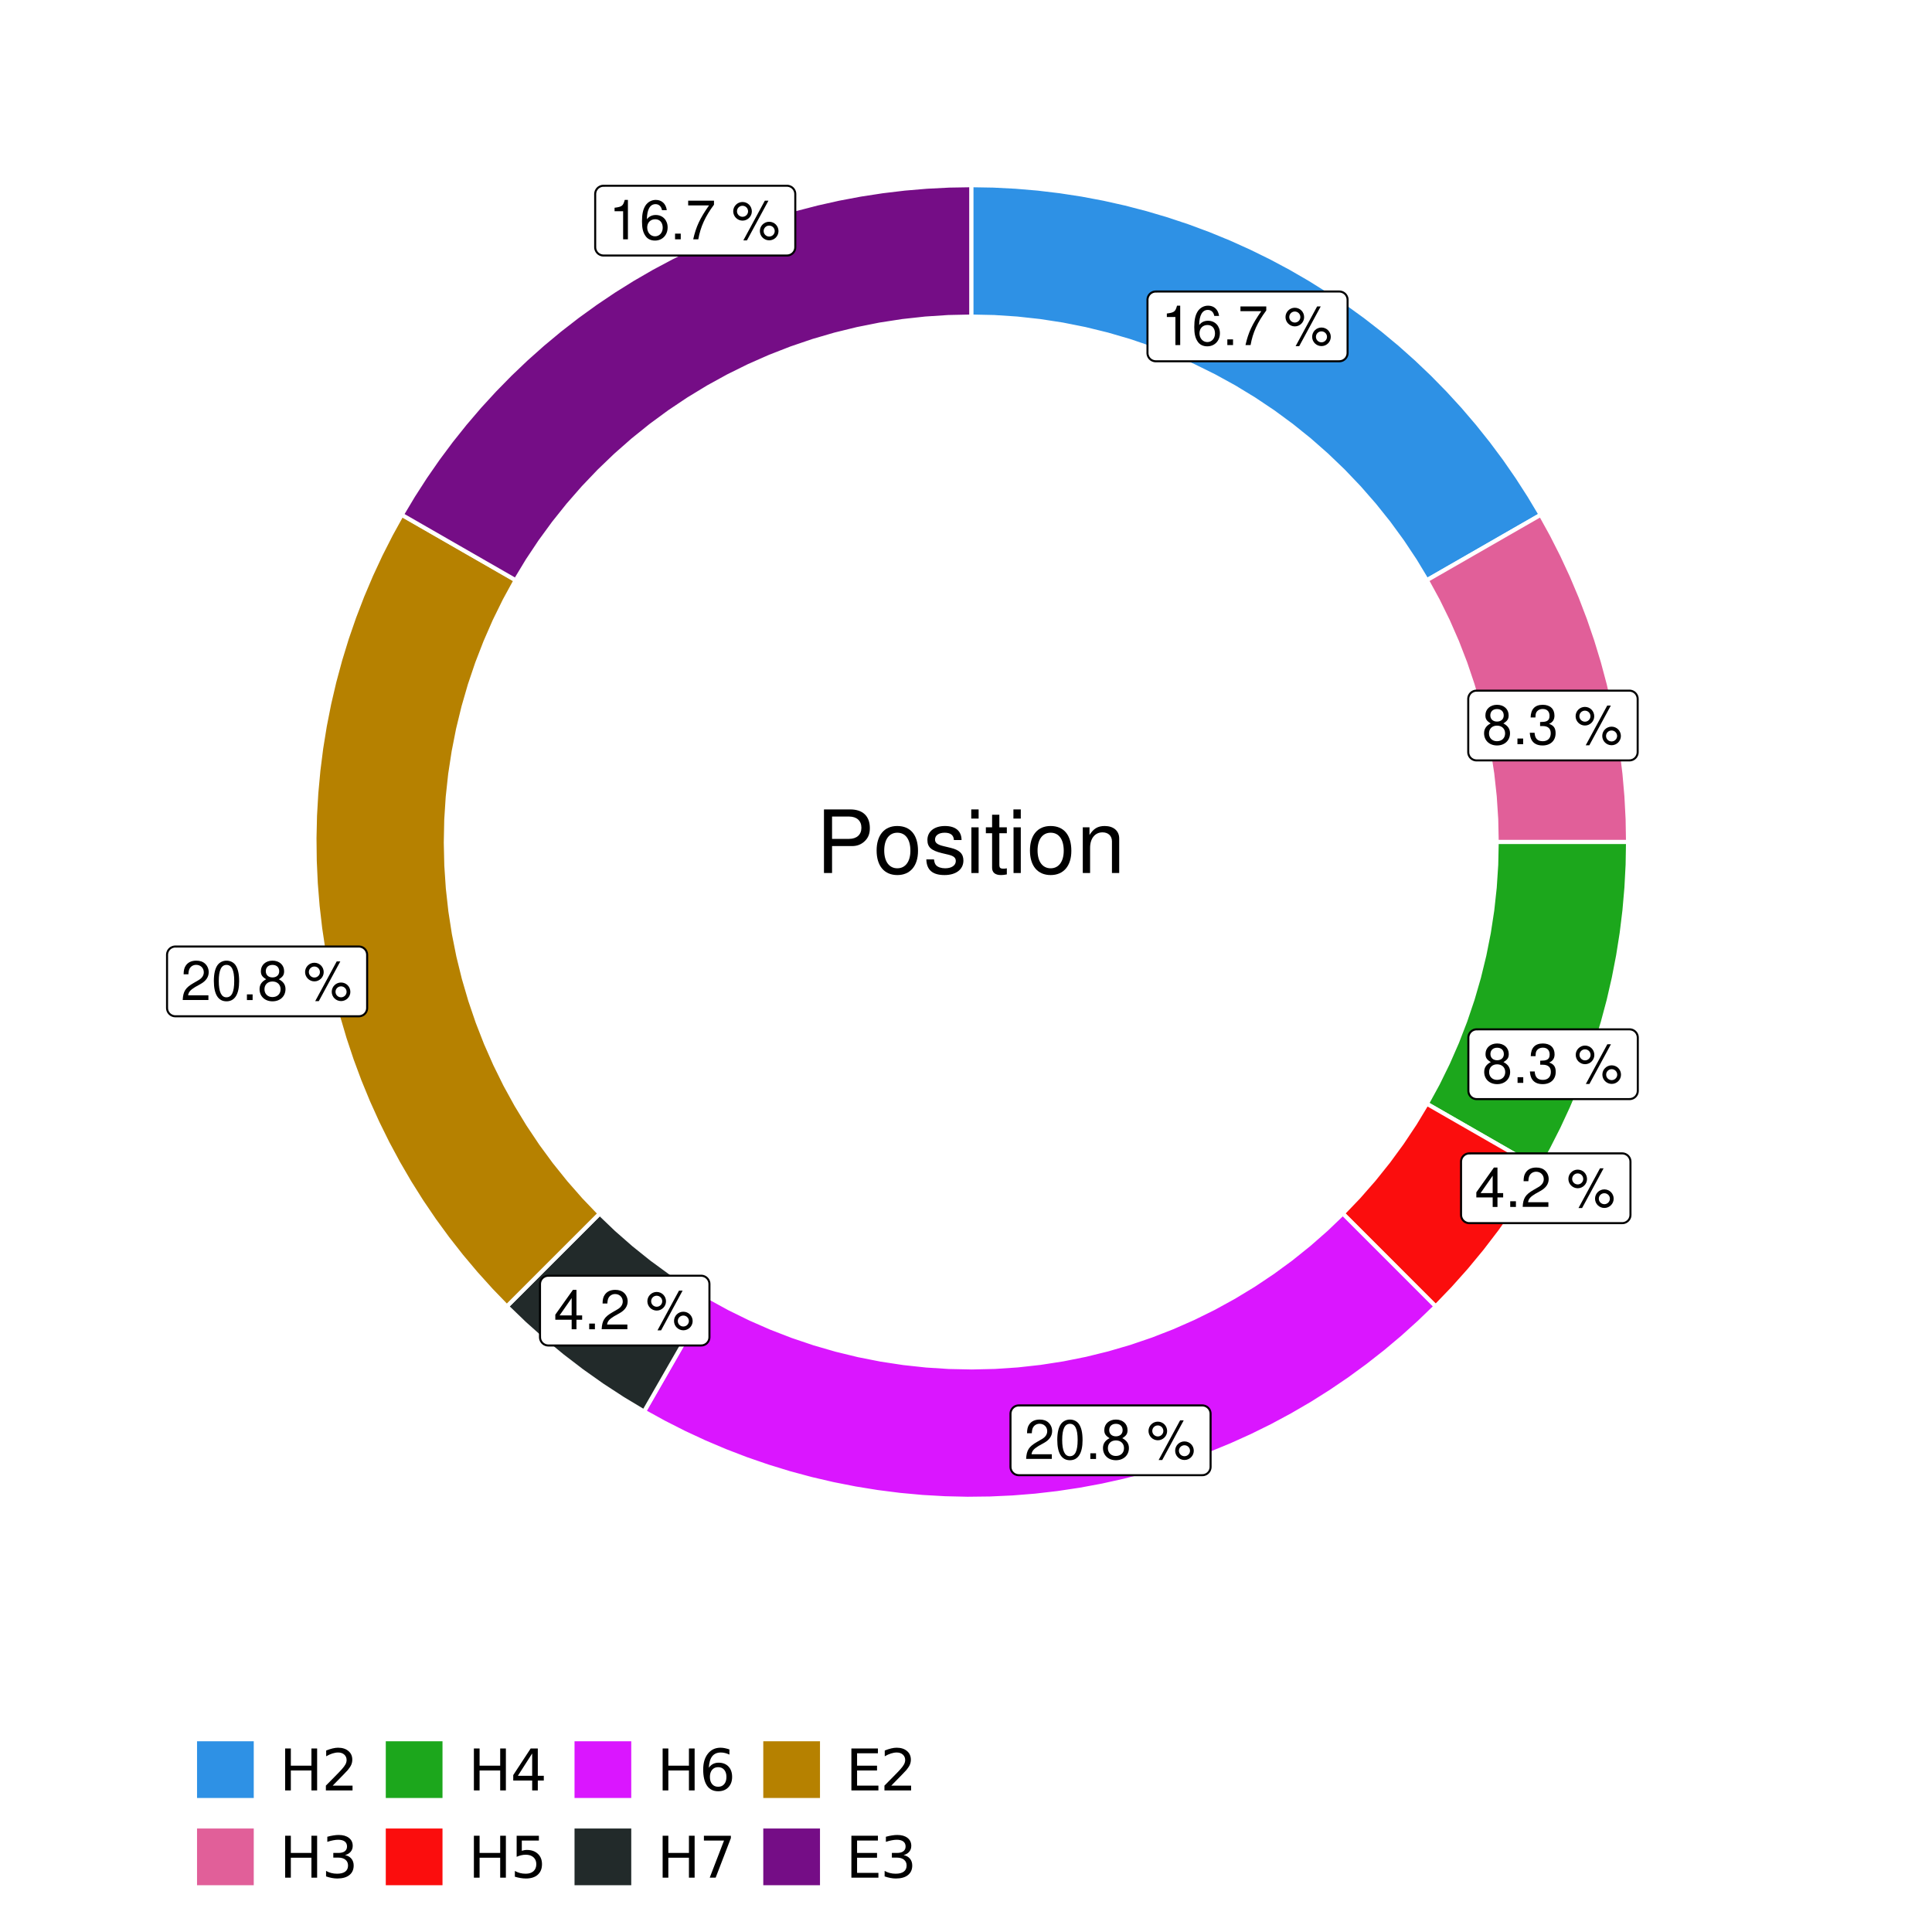 <?xml version="1.0" encoding="UTF-8"?>
<svg xmlns="http://www.w3.org/2000/svg" xmlns:xlink="http://www.w3.org/1999/xlink" width="504pt" height="504pt" viewBox="0 0 504 504" version="1.1">
<defs>
<g>
<symbol overflow="visible" id="glyph0-0">
<path style="stroke:none;" d=""/>
</symbol>
<symbol overflow="visible" id="glyph0-1">
<path style="stroke:none;" d="M 3.688 -7.328 L 3.688 0 L 4.938 0 L 4.938 -10.281 L 4.109 -10.281 C 3.672 -8.703 3.391 -8.484 1.453 -8.234 L 1.453 -7.328 Z M 3.688 -7.328 "/>
</symbol>
<symbol overflow="visible" id="glyph0-2">
<path style="stroke:none;" d="M 7.078 -7.609 C 6.844 -9.281 5.766 -10.281 4.219 -10.281 C 3.109 -10.281 2.125 -9.734 1.516 -8.812 C 0.875 -7.812 0.609 -6.562 0.609 -4.688 C 0.609 -2.953 0.859 -1.859 1.469 -0.953 C 2 -0.109 2.891 0.328 4 0.328 C 5.922 0.328 7.297 -1.109 7.297 -3.109 C 7.297 -5 6.016 -6.344 4.203 -6.344 C 3.219 -6.344 2.438 -5.969 1.891 -5.219 C 1.906 -7.766 2.703 -9.172 4.141 -9.172 C 5.016 -9.172 5.625 -8.609 5.828 -7.609 Z M 4.047 -5.234 C 5.266 -5.234 6.016 -4.375 6.016 -3.016 C 6.016 -1.719 5.156 -0.781 4.016 -0.781 C 2.844 -0.781 1.969 -1.766 1.969 -3.078 C 1.969 -4.344 2.812 -5.234 4.047 -5.234 Z M 4.047 -5.234 "/>
</symbol>
<symbol overflow="visible" id="glyph0-3">
<path style="stroke:none;" d="M 2.719 -1.484 L 1.234 -1.484 L 1.234 0 L 2.719 0 Z M 2.719 -1.484 "/>
</symbol>
<symbol overflow="visible" id="glyph0-4">
<path style="stroke:none;" d="M 7.391 -10.078 L 0.656 -10.078 L 0.656 -8.844 L 6.094 -8.844 C 3.703 -5.422 2.719 -3.312 1.969 0 L 3.297 0 C 3.859 -3.234 5.125 -6 7.391 -9.031 Z M 7.391 -10.078 "/>
</symbol>
<symbol overflow="visible" id="glyph0-5">
<path style="stroke:none;" d=""/>
</symbol>
<symbol overflow="visible" id="glyph0-6">
<path style="stroke:none;" d="M 2.828 -9.734 C 1.5 -9.734 0.406 -8.641 0.406 -7.312 C 0.406 -5.969 1.5 -4.875 2.844 -4.875 C 4.172 -4.875 5.266 -5.969 5.266 -7.281 C 5.266 -8.656 4.188 -9.734 2.828 -9.734 Z M 2.828 -8.75 C 3.641 -8.75 4.281 -8.109 4.281 -7.297 C 4.281 -6.516 3.625 -5.875 2.844 -5.875 C 2.047 -5.875 1.391 -6.516 1.391 -7.312 C 1.391 -8.109 2.031 -8.75 2.828 -8.75 Z M 8.656 -10.078 L 3.047 0.281 L 3.984 0.281 L 9.594 -10.078 Z M 9.781 -4.578 C 8.453 -4.578 7.359 -3.5 7.359 -2.156 C 7.359 -0.812 8.453 0.266 9.797 0.266 C 11.125 0.266 12.219 -0.812 12.219 -2.141 C 12.219 -3.5 11.141 -4.578 9.781 -4.578 Z M 9.781 -3.578 C 10.594 -3.578 11.234 -2.938 11.234 -2.141 C 11.234 -1.359 10.578 -0.719 9.797 -0.719 C 8.984 -0.719 8.344 -1.359 8.344 -2.156 C 8.344 -2.938 8.984 -3.578 9.781 -3.578 Z M 9.781 -3.578 "/>
</symbol>
<symbol overflow="visible" id="glyph0-7">
<path style="stroke:none;" d="M 5.562 -5.422 C 6.609 -6.062 6.938 -6.562 6.938 -7.531 C 6.938 -9.156 5.703 -10.281 3.906 -10.281 C 2.141 -10.281 0.875 -9.156 0.875 -7.547 C 0.875 -6.562 1.203 -6.078 2.25 -5.422 C 1.094 -4.828 0.531 -4 0.531 -2.859 C 0.531 -0.984 1.906 0.328 3.906 0.328 C 5.906 0.328 7.297 -0.984 7.297 -2.859 C 7.297 -4 6.719 -4.828 5.562 -5.422 Z M 3.906 -9.172 C 4.984 -9.172 5.656 -8.531 5.656 -7.5 C 5.656 -6.547 4.969 -5.906 3.906 -5.906 C 2.844 -5.906 2.156 -6.547 2.156 -7.531 C 2.156 -8.531 2.844 -9.172 3.906 -9.172 Z M 3.906 -4.844 C 5.156 -4.844 6.016 -4.031 6.016 -2.828 C 6.016 -1.594 5.172 -0.781 3.875 -0.781 C 2.656 -0.781 1.812 -1.625 1.812 -2.812 C 1.812 -4.031 2.641 -4.844 3.906 -4.844 Z M 3.906 -4.844 "/>
</symbol>
<symbol overflow="visible" id="glyph0-8">
<path style="stroke:none;" d="M 3.141 -4.734 L 3.828 -4.734 C 5.188 -4.734 5.922 -4.094 5.922 -2.859 C 5.922 -1.562 5.141 -0.781 3.844 -0.781 C 2.453 -0.781 1.797 -1.484 1.703 -2.984 L 0.453 -2.984 C 0.516 -2.156 0.656 -1.625 0.891 -1.172 C 1.422 -0.172 2.406 0.328 3.781 0.328 C 5.859 0.328 7.188 -0.922 7.188 -2.875 C 7.188 -4.188 6.703 -4.891 5.484 -5.312 C 6.422 -5.703 6.891 -6.406 6.891 -7.453 C 6.891 -9.219 5.75 -10.281 3.828 -10.281 C 1.797 -10.281 0.719 -9.141 0.672 -6.969 L 1.922 -6.969 C 1.938 -7.594 1.984 -7.953 2.141 -8.266 C 2.438 -8.844 3.062 -9.188 3.844 -9.188 C 4.953 -9.188 5.609 -8.516 5.609 -7.406 C 5.609 -6.688 5.359 -6.234 4.812 -6 C 4.469 -5.859 4.016 -5.797 3.141 -5.781 Z M 3.141 -4.734 "/>
</symbol>
<symbol overflow="visible" id="glyph0-9">
<path style="stroke:none;" d="M 4.656 -2.484 L 4.656 0 L 5.906 0 L 5.906 -2.484 L 7.391 -2.484 L 7.391 -3.609 L 5.906 -3.609 L 5.906 -10.281 L 4.984 -10.281 L 0.391 -3.812 L 0.391 -2.484 Z M 4.656 -3.609 L 1.5 -3.609 L 4.656 -8.141 Z M 4.656 -3.609 "/>
</symbol>
<symbol overflow="visible" id="glyph0-10">
<path style="stroke:none;" d="M 7.188 -1.234 L 1.891 -1.234 C 2.016 -2.094 2.469 -2.625 3.719 -3.391 L 5.141 -4.188 C 6.547 -4.969 7.266 -6.016 7.266 -7.281 C 7.266 -8.141 6.922 -8.922 6.328 -9.484 C 5.734 -10.031 4.984 -10.281 4.031 -10.281 C 2.766 -10.281 1.812 -9.828 1.25 -8.938 C 0.891 -8.406 0.734 -7.766 0.719 -6.719 L 1.969 -6.719 C 2 -7.422 2.094 -7.828 2.266 -8.172 C 2.594 -8.797 3.234 -9.188 4 -9.188 C 5.141 -9.188 5.984 -8.359 5.984 -7.25 C 5.984 -6.422 5.516 -5.719 4.625 -5.203 L 3.312 -4.438 C 1.203 -3.234 0.594 -2.266 0.484 -0.016 L 7.188 -0.016 Z M 7.188 -1.234 "/>
</symbol>
<symbol overflow="visible" id="glyph0-11">
<path style="stroke:none;" d="M 3.906 -10.281 C 2.969 -10.281 2.125 -9.859 1.594 -9.156 C 0.938 -8.25 0.609 -6.875 0.609 -4.984 C 0.609 -1.5 1.75 0.328 3.906 0.328 C 6.047 0.328 7.203 -1.5 7.203 -4.891 C 7.203 -6.875 6.891 -8.219 6.234 -9.156 C 5.703 -9.875 4.859 -10.281 3.906 -10.281 Z M 3.906 -9.172 C 5.266 -9.172 5.922 -7.797 5.922 -5 C 5.922 -2.078 5.281 -0.719 3.875 -0.719 C 2.562 -0.719 1.891 -2.141 1.891 -4.969 C 1.891 -7.797 2.562 -9.172 3.906 -9.172 Z M 3.906 -9.172 "/>
</symbol>
<symbol overflow="visible" id="glyph1-0">
<path style="stroke:none;" d=""/>
</symbol>
<symbol overflow="visible" id="glyph1-1">
<path style="stroke:none;" d="M 4.188 -7.031 L 9.406 -7.031 C 10.703 -7.031 11.719 -7.422 12.609 -8.219 C 13.609 -9.125 14.047 -10.203 14.047 -11.719 C 14.047 -14.844 12.203 -16.594 8.922 -16.594 L 2.078 -16.594 L 2.078 0 L 4.188 0 Z M 4.188 -8.906 L 4.188 -14.734 L 8.609 -14.734 C 10.625 -14.734 11.844 -13.641 11.844 -11.812 C 11.844 -10 10.625 -8.906 8.609 -8.906 Z M 4.188 -8.906 "/>
</symbol>
<symbol overflow="visible" id="glyph1-2">
<path style="stroke:none;" d="M 6.188 -12.266 C 2.828 -12.266 0.812 -9.875 0.812 -5.875 C 0.812 -1.844 2.828 0.531 6.219 0.531 C 9.578 0.531 11.609 -1.859 11.609 -5.781 C 11.609 -9.922 9.656 -12.266 6.188 -12.266 Z M 6.219 -10.516 C 8.359 -10.516 9.625 -8.766 9.625 -5.812 C 9.625 -2.984 8.312 -1.234 6.219 -1.234 C 4.094 -1.234 2.797 -2.984 2.797 -5.875 C 2.797 -8.766 4.094 -10.516 6.219 -10.516 Z M 6.219 -10.516 "/>
</symbol>
<symbol overflow="visible" id="glyph1-3">
<path style="stroke:none;" d="M 9.969 -8.609 C 9.953 -10.953 8.406 -12.266 5.641 -12.266 C 2.875 -12.266 1.062 -10.844 1.062 -8.625 C 1.062 -6.766 2.031 -5.875 4.844 -5.188 L 6.625 -4.766 C 7.938 -4.438 8.469 -3.969 8.469 -3.125 C 8.469 -1.984 7.359 -1.234 5.688 -1.234 C 4.672 -1.234 3.797 -1.531 3.328 -2.031 C 3.031 -2.375 2.891 -2.703 2.781 -3.547 L 0.781 -3.547 C 0.859 -0.797 2.406 0.531 5.531 0.531 C 8.531 0.531 10.453 -0.953 10.453 -3.25 C 10.453 -5.031 9.453 -6.016 7.078 -6.578 L 5.266 -7.016 C 3.703 -7.375 3.047 -7.875 3.047 -8.719 C 3.047 -9.828 4.031 -10.516 5.578 -10.516 C 7.109 -10.516 7.922 -9.859 7.969 -8.609 Z M 9.969 -8.609 "/>
</symbol>
<symbol overflow="visible" id="glyph1-4">
<path style="stroke:none;" d="M 3.422 -11.922 L 1.531 -11.922 L 1.531 0 L 3.422 0 Z M 3.422 -16.594 L 1.5 -16.594 L 1.5 -14.203 L 3.422 -14.203 Z M 3.422 -16.594 "/>
</symbol>
<symbol overflow="visible" id="glyph1-5">
<path style="stroke:none;" d="M 5.781 -11.922 L 3.828 -11.922 L 3.828 -15.203 L 1.938 -15.203 L 1.938 -11.922 L 0.312 -11.922 L 0.312 -10.375 L 1.938 -10.375 L 1.938 -1.359 C 1.938 -0.141 2.75 0.531 4.234 0.531 C 4.734 0.531 5.141 0.484 5.781 0.359 L 5.781 -1.234 C 5.516 -1.156 5.266 -1.141 4.875 -1.141 C 4.047 -1.141 3.828 -1.359 3.828 -2.203 L 3.828 -10.375 L 5.781 -10.375 Z M 5.781 -11.922 "/>
</symbol>
<symbol overflow="visible" id="glyph1-6">
<path style="stroke:none;" d="M 1.594 -11.922 L 1.594 0 L 3.5 0 L 3.5 -6.578 C 3.5 -9.016 4.781 -10.609 6.734 -10.609 C 8.234 -10.609 9.203 -9.703 9.203 -8.266 L 9.203 0 L 11.094 0 L 11.094 -9.016 C 11.094 -11 9.609 -12.266 7.312 -12.266 C 5.531 -12.266 4.391 -11.594 3.344 -9.922 L 3.344 -11.922 Z M 1.594 -11.922 "/>
</symbol>
<symbol overflow="visible" id="glyph2-0">
<path style="stroke:none;" d="M 0.75 2.656 L 0.75 -10.578 L 8.25 -10.578 L 8.25 2.656 Z M 1.594 1.812 L 7.406 1.812 L 7.406 -9.734 L 1.594 -9.734 Z M 1.594 1.812 "/>
</symbol>
<symbol overflow="visible" id="glyph2-1">
<path style="stroke:none;" d="M 1.469 -10.938 L 2.953 -10.938 L 2.953 -6.453 L 8.328 -6.453 L 8.328 -10.938 L 9.812 -10.938 L 9.812 0 L 8.328 0 L 8.328 -5.203 L 2.953 -5.203 L 2.953 0 L 1.469 0 Z M 1.469 -10.938 "/>
</symbol>
<symbol overflow="visible" id="glyph2-2">
<path style="stroke:none;" d="M 2.875 -1.25 L 8.047 -1.25 L 8.047 0 L 1.094 0 L 1.094 -1.25 C 1.656 -1.82 2.422 -2.598 3.391 -3.578 C 4.359 -4.555 4.969 -5.191 5.219 -5.484 C 5.695 -6.016 6.031 -6.461 6.219 -6.828 C 6.406 -7.203 6.5 -7.566 6.5 -7.922 C 6.5 -8.504 6.297 -8.977 5.891 -9.344 C 5.484 -9.707 4.953 -9.891 4.297 -9.891 C 3.828 -9.891 3.332 -9.805 2.812 -9.641 C 2.301 -9.484 1.754 -9.238 1.172 -8.906 L 1.172 -10.406 C 1.766 -10.645 2.32 -10.828 2.844 -10.953 C 3.363 -11.078 3.836 -11.141 4.266 -11.141 C 5.398 -11.141 6.301 -10.852 6.969 -10.281 C 7.645 -9.719 7.984 -8.961 7.984 -8.016 C 7.984 -7.566 7.898 -7.141 7.734 -6.734 C 7.566 -6.328 7.258 -5.852 6.812 -5.312 C 6.688 -5.164 6.297 -4.754 5.641 -4.078 C 4.992 -3.398 4.07 -2.457 2.875 -1.25 Z M 2.875 -1.25 "/>
</symbol>
<symbol overflow="visible" id="glyph2-3">
<path style="stroke:none;" d="M 6.094 -5.891 C 6.801 -5.742 7.352 -5.43 7.75 -4.953 C 8.145 -4.473 8.344 -3.879 8.344 -3.172 C 8.344 -2.098 7.969 -1.266 7.219 -0.672 C 6.477 -0.078 5.426 0.219 4.062 0.219 C 3.602 0.219 3.129 0.172 2.641 0.078 C 2.16 -0.016 1.66 -0.148 1.141 -0.328 L 1.141 -1.766 C 1.555 -1.523 2.004 -1.344 2.484 -1.219 C 2.973 -1.094 3.484 -1.031 4.016 -1.031 C 4.941 -1.031 5.648 -1.211 6.141 -1.578 C 6.629 -1.941 6.875 -2.473 6.875 -3.172 C 6.875 -3.816 6.645 -4.32 6.188 -4.688 C 5.738 -5.051 5.113 -5.234 4.312 -5.234 L 3.031 -5.234 L 3.031 -6.453 L 4.359 -6.453 C 5.086 -6.453 5.645 -6.598 6.031 -6.891 C 6.414 -7.18 6.609 -7.598 6.609 -8.141 C 6.609 -8.703 6.41 -9.133 6.016 -9.438 C 5.617 -9.738 5.051 -9.891 4.312 -9.891 C 3.906 -9.891 3.469 -9.844 3 -9.75 C 2.539 -9.664 2.031 -9.531 1.469 -9.344 L 1.469 -10.672 C 2.031 -10.828 2.555 -10.941 3.047 -11.016 C 3.535 -11.098 4 -11.141 4.438 -11.141 C 5.562 -11.141 6.453 -10.883 7.109 -10.375 C 7.766 -9.863 8.094 -9.172 8.094 -8.297 C 8.094 -7.691 7.914 -7.18 7.562 -6.766 C 7.219 -6.348 6.727 -6.055 6.094 -5.891 Z M 6.094 -5.891 "/>
</symbol>
<symbol overflow="visible" id="glyph2-4">
<path style="stroke:none;" d="M 5.672 -9.641 L 1.938 -3.812 L 5.672 -3.812 Z M 5.281 -10.938 L 7.141 -10.938 L 7.141 -3.812 L 8.703 -3.812 L 8.703 -2.578 L 7.141 -2.578 L 7.141 0 L 5.672 0 L 5.672 -2.578 L 0.734 -2.578 L 0.734 -4 Z M 5.281 -10.938 "/>
</symbol>
<symbol overflow="visible" id="glyph2-5">
<path style="stroke:none;" d="M 1.625 -10.938 L 7.422 -10.938 L 7.422 -9.688 L 2.969 -9.688 L 2.969 -7.016 C 3.188 -7.086 3.398 -7.141 3.609 -7.172 C 3.828 -7.211 4.047 -7.234 4.266 -7.234 C 5.484 -7.234 6.445 -6.895 7.156 -6.219 C 7.875 -5.551 8.234 -4.648 8.234 -3.516 C 8.234 -2.336 7.863 -1.422 7.125 -0.766 C 6.395 -0.109 5.363 0.219 4.031 0.219 C 3.57 0.219 3.102 0.176 2.625 0.094 C 2.156 0.02 1.664 -0.094 1.156 -0.25 L 1.156 -1.75 C 1.594 -1.508 2.047 -1.328 2.516 -1.203 C 2.984 -1.086 3.477 -1.031 4 -1.031 C 4.852 -1.031 5.523 -1.25 6.016 -1.688 C 6.504 -2.133 6.75 -2.742 6.75 -3.516 C 6.75 -4.273 6.504 -4.875 6.016 -5.312 C 5.523 -5.758 4.852 -5.984 4 -5.984 C 3.602 -5.984 3.207 -5.938 2.812 -5.844 C 2.426 -5.758 2.031 -5.625 1.625 -5.438 Z M 1.625 -10.938 "/>
</symbol>
<symbol overflow="visible" id="glyph2-6">
<path style="stroke:none;" d="M 4.953 -6.062 C 4.285 -6.062 3.758 -5.832 3.375 -5.375 C 2.988 -4.914 2.797 -4.297 2.797 -3.516 C 2.797 -2.723 2.988 -2.098 3.375 -1.641 C 3.758 -1.18 4.285 -0.953 4.953 -0.953 C 5.617 -0.953 6.145 -1.18 6.531 -1.641 C 6.914 -2.098 7.109 -2.723 7.109 -3.516 C 7.109 -4.297 6.914 -4.914 6.531 -5.375 C 6.145 -5.832 5.617 -6.062 4.953 -6.062 Z M 7.891 -10.688 L 7.891 -9.344 C 7.516 -9.52 7.141 -9.656 6.766 -9.75 C 6.391 -9.844 6.016 -9.891 5.641 -9.891 C 4.66 -9.891 3.91 -9.555 3.391 -8.891 C 2.879 -8.234 2.586 -7.238 2.516 -5.906 C 2.805 -6.332 3.164 -6.66 3.594 -6.891 C 4.031 -7.117 4.516 -7.234 5.047 -7.234 C 6.141 -7.234 7.004 -6.898 7.641 -6.234 C 8.273 -5.566 8.594 -4.66 8.594 -3.516 C 8.594 -2.391 8.258 -1.484 7.594 -0.797 C 6.938 -0.117 6.055 0.219 4.953 0.219 C 3.68 0.219 2.711 -0.266 2.047 -1.234 C 1.379 -2.211 1.047 -3.617 1.047 -5.453 C 1.047 -7.18 1.457 -8.562 2.281 -9.594 C 3.102 -10.625 4.203 -11.141 5.578 -11.141 C 5.953 -11.141 6.328 -11.098 6.703 -11.016 C 7.078 -10.941 7.473 -10.832 7.891 -10.688 Z M 7.891 -10.688 "/>
</symbol>
<symbol overflow="visible" id="glyph2-7">
<path style="stroke:none;" d="M 1.234 -10.938 L 8.266 -10.938 L 8.266 -10.312 L 4.297 0 L 2.75 0 L 6.484 -9.688 L 1.234 -9.688 Z M 1.234 -10.938 "/>
</symbol>
<symbol overflow="visible" id="glyph2-8">
<path style="stroke:none;" d="M 1.469 -10.938 L 8.391 -10.938 L 8.391 -9.688 L 2.953 -9.688 L 2.953 -6.453 L 8.156 -6.453 L 8.156 -5.203 L 2.953 -5.203 L 2.953 -1.25 L 8.516 -1.25 L 8.516 0 L 1.469 0 Z M 1.469 -10.938 "/>
</symbol>
</g>
<clipPath id="clip1">
  <path d="M 30.98 0 L 473.023 0 L 473.023 504 L 30.98 504 Z M 30.98 0 "/>
</clipPath>
<clipPath id="clip2">
  <path d="M 39.199 5.48 L 467.543 5.48 L 467.543 433.824 L 39.199 433.824 Z M 39.199 5.48 "/>
</clipPath>
</defs>
<g id="surface4">
<rect x="0" y="0" width="504" height="504" style="fill:rgb(100%,100%,100%);fill-opacity:1;stroke:none;"/>
<g clip-path="url(#clip1)" clip-rule="nonzero">
<path style="fill-rule:nonzero;fill:rgb(100%,100%,100%);fill-opacity:1;stroke-width:1.067;stroke-linecap:round;stroke-linejoin:round;stroke:rgb(100%,100%,100%);stroke-opacity:1;stroke-miterlimit:10;" d="M 30.98 504 L 473.023 504 L 473.023 0 L 30.98 0 Z M 30.98 504 "/>
</g>
<g clip-path="url(#clip2)" clip-rule="nonzero">
<path style=" stroke:none;fill-rule:nonzero;fill:rgb(100%,100%,100%);fill-opacity:1;" d="M 39.199 433.824 L 467.543 433.824 L 467.543 5.48 L 39.199 5.48 Z M 39.199 433.824 "/>
</g>
<path style="fill-rule:nonzero;fill:rgb(18.039%,56.863%,89.804%);fill-opacity:1;stroke-width:1.067;stroke-linecap:butt;stroke-linejoin:miter;stroke:rgb(100%,100%,100%);stroke-opacity:1;stroke-miterlimit:10;" d="M 372.219 151.363 L 378.16 147.949 L 384.105 144.535 L 395.988 137.707 L 401.934 134.293 L 398.957 129.316 L 395.816 124.441 L 392.516 119.672 L 389.051 115.023 L 385.434 110.492 L 381.664 106.082 L 377.746 101.809 L 373.688 97.664 L 369.488 93.664 L 365.16 89.805 L 360.699 86.098 L 356.121 82.543 L 351.422 79.145 L 346.609 75.906 L 341.691 72.832 L 336.672 69.926 L 331.559 67.195 L 326.352 64.637 L 321.066 62.254 L 315.699 60.055 L 310.262 58.035 L 304.762 56.203 L 299.199 54.559 L 293.586 53.102 L 287.93 51.836 L 282.23 50.762 L 276.496 49.883 L 270.738 49.195 L 264.961 48.707 L 259.168 48.41 L 253.371 48.312 L 253.371 82.582 L 259.359 82.711 L 265.34 83.105 L 271.297 83.758 L 277.219 84.672 L 283.094 85.844 L 288.914 87.27 L 294.668 88.949 L 300.34 90.879 L 305.922 93.055 L 311.406 95.473 L 316.777 98.129 L 322.027 101.016 L 327.148 104.133 L 332.129 107.465 L 336.957 111.016 L 341.625 114.773 L 346.121 118.73 L 350.445 122.879 L 354.582 127.215 L 358.523 131.727 L 362.27 136.406 L 365.801 141.246 L 369.121 146.234 Z M 372.219 151.363 "/>
<path style="fill-rule:nonzero;fill:rgb(88.235%,37.255%,60%);fill-opacity:1;stroke-width:1.067;stroke-linecap:butt;stroke-linejoin:miter;stroke:rgb(100%,100%,100%);stroke-opacity:1;stroke-miterlimit:10;" d="M 390.441 219.652 L 424.707 219.652 L 424.605 213.695 L 424.293 207.746 L 423.777 201.812 L 423.055 195.902 L 422.125 190.016 L 420.992 184.168 L 419.66 178.363 L 418.121 172.609 L 416.387 166.91 L 414.457 161.277 L 412.328 155.711 L 410.012 150.223 L 407.504 144.82 L 404.809 139.508 L 401.934 134.293 L 395.988 137.707 L 384.105 144.535 L 378.16 147.949 L 372.219 151.363 L 375.074 156.594 L 377.699 161.941 L 380.09 167.395 L 382.238 172.949 L 384.145 178.594 L 385.805 184.312 L 387.215 190.102 L 388.375 195.945 L 389.277 201.832 L 389.922 207.754 L 390.312 213.695 Z M 390.441 219.652 "/>
<path style="fill-rule:nonzero;fill:rgb(10.98%,65.49%,10.98%);fill-opacity:1;stroke-width:1.067;stroke-linecap:butt;stroke-linejoin:miter;stroke:rgb(100%,100%,100%);stroke-opacity:1;stroke-miterlimit:10;" d="M 372.219 287.938 L 378.16 291.352 L 384.105 294.766 L 395.988 301.594 L 401.934 305.008 L 404.809 299.793 L 407.504 294.48 L 410.012 289.078 L 412.328 283.59 L 414.457 278.027 L 416.387 272.395 L 418.121 266.695 L 419.66 260.938 L 420.992 255.133 L 422.125 249.285 L 423.055 243.402 L 423.777 237.488 L 424.293 231.555 L 424.605 225.605 L 424.707 219.652 L 390.441 219.652 L 390.312 225.605 L 389.922 231.551 L 389.277 237.473 L 388.375 243.359 L 387.215 249.203 L 385.805 254.988 L 384.145 260.711 L 382.238 266.352 L 380.09 271.906 L 377.699 277.363 L 375.074 282.711 Z M 372.219 287.938 "/>
<path style="fill-rule:nonzero;fill:rgb(98.431%,5.098%,5.098%);fill-opacity:1;stroke-width:1.067;stroke-linecap:butt;stroke-linejoin:miter;stroke:rgb(100%,100%,100%);stroke-opacity:1;stroke-miterlimit:10;" d="M 350.293 316.574 L 364.832 331.113 L 369.676 335.961 L 374.523 340.805 L 379.004 336.152 L 383.305 331.336 L 387.422 326.359 L 391.348 321.23 L 395.078 315.957 L 398.609 310.547 L 401.934 305.008 L 395.988 301.594 L 384.105 294.766 L 378.16 291.352 L 372.219 287.938 L 369.102 293.098 L 365.762 298.113 L 362.203 302.98 L 358.434 307.684 L 354.461 312.219 Z M 350.293 316.574 "/>
<path style="fill-rule:nonzero;fill:rgb(85.49%,8.627%,100%);fill-opacity:1;stroke-width:1.067;stroke-linecap:butt;stroke-linejoin:miter;stroke:rgb(100%,100%,100%);stroke-opacity:1;stroke-miterlimit:10;" d="M 185.082 338.5 L 181.668 344.445 L 171.426 362.27 L 168.012 368.215 L 173.172 371.062 L 178.426 373.73 L 183.766 376.215 L 189.191 378.516 L 194.691 380.629 L 200.262 382.551 L 205.895 384.281 L 211.582 385.816 L 217.32 387.152 L 223.102 388.293 L 228.918 389.234 L 234.766 389.977 L 240.633 390.516 L 246.516 390.852 L 252.406 390.988 L 258.297 390.918 L 264.184 390.648 L 270.059 390.176 L 275.91 389.5 L 281.738 388.625 L 287.531 387.551 L 293.285 386.273 L 298.992 384.805 L 304.645 383.137 L 310.234 381.277 L 315.758 379.227 L 321.207 376.988 L 326.578 374.562 L 331.863 371.953 L 337.051 369.164 L 342.145 366.199 L 347.129 363.059 L 352.004 359.75 L 356.766 356.273 L 361.402 352.641 L 365.91 348.848 L 370.285 344.898 L 374.523 340.805 L 369.676 335.961 L 364.832 331.113 L 350.293 316.574 L 345.98 320.703 L 341.492 324.641 L 336.836 328.379 L 332.02 331.91 L 327.059 335.23 L 321.953 338.328 L 316.723 341.203 L 311.367 343.848 L 305.902 346.254 L 300.34 348.422 L 294.688 350.348 L 288.957 352.02 L 283.16 353.445 L 277.305 354.617 L 271.402 355.531 L 265.469 356.188 L 259.512 356.582 L 253.543 356.723 L 247.574 356.598 L 241.613 356.215 L 235.68 355.574 L 229.773 354.676 L 223.918 353.52 L 218.117 352.109 L 212.379 350.449 L 206.723 348.539 L 201.152 346.387 L 195.684 343.992 L 190.324 341.363 Z M 185.082 338.5 "/>
<path style="fill-rule:nonzero;fill:rgb(13.333%,16.471%,16.471%);fill-opacity:1;stroke-width:1.067;stroke-linecap:butt;stroke-linejoin:miter;stroke:rgb(100%,100%,100%);stroke-opacity:1;stroke-miterlimit:10;" d="M 156.445 316.574 L 151.602 321.422 L 146.754 326.266 L 141.906 331.113 L 137.062 335.961 L 132.215 340.805 L 136.867 345.285 L 141.688 349.586 L 146.664 353.703 L 151.793 357.633 L 157.062 361.363 L 162.473 364.891 L 168.012 368.215 L 171.426 362.27 L 181.668 344.445 L 185.082 338.5 L 179.926 335.383 L 174.906 332.043 L 170.039 328.484 L 165.336 324.715 L 160.801 320.742 Z M 156.445 316.574 "/>
<path style="fill-rule:nonzero;fill:rgb(71.373%,50.588%,0%);fill-opacity:1;stroke-width:1.067;stroke-linecap:butt;stroke-linejoin:miter;stroke:rgb(100%,100%,100%);stroke-opacity:1;stroke-miterlimit:10;" d="M 134.52 151.363 L 122.637 144.535 L 116.691 141.121 L 104.809 134.293 L 101.961 139.453 L 99.293 144.707 L 96.809 150.047 L 94.508 155.473 L 92.395 160.973 L 90.469 166.543 L 88.742 172.176 L 87.207 177.867 L 85.867 183.605 L 84.727 189.383 L 83.785 195.203 L 83.047 201.047 L 82.508 206.914 L 82.168 212.797 L 82.035 218.688 L 82.102 224.582 L 82.375 230.465 L 82.848 236.34 L 83.523 242.195 L 84.398 248.02 L 85.473 253.812 L 86.746 259.566 L 88.219 265.273 L 89.883 270.926 L 91.742 276.516 L 93.793 282.039 L 96.035 287.488 L 98.461 292.859 L 101.07 298.145 L 103.859 303.332 L 106.824 308.426 L 109.961 313.41 L 113.273 318.289 L 116.746 323.047 L 120.383 327.684 L 124.176 332.191 L 128.121 336.566 L 132.215 340.805 L 137.062 335.961 L 141.906 331.113 L 146.754 326.266 L 151.602 321.422 L 156.445 316.574 L 152.316 312.262 L 148.379 307.773 L 144.641 303.117 L 141.109 298.305 L 137.793 293.34 L 134.691 288.234 L 131.816 283.004 L 129.176 277.648 L 126.766 272.184 L 124.598 266.621 L 122.676 260.969 L 121 255.238 L 119.574 249.441 L 118.406 243.586 L 117.492 237.684 L 116.836 231.75 L 116.438 225.793 L 116.301 219.824 L 116.422 213.855 L 116.805 207.895 L 117.445 201.961 L 118.348 196.059 L 119.5 190.199 L 120.91 184.398 L 122.57 178.66 L 124.48 173.004 L 126.637 167.438 L 129.027 161.965 L 131.66 156.605 Z M 134.52 151.363 "/>
<path style="fill-rule:nonzero;fill:rgb(45.882%,5.098%,52.549%);fill-opacity:1;stroke-width:1.067;stroke-linecap:butt;stroke-linejoin:miter;stroke:rgb(100%,100%,100%);stroke-opacity:1;stroke-miterlimit:10;" d="M 253.371 82.582 L 253.371 48.312 L 247.57 48.41 L 241.781 48.707 L 236 49.195 L 230.242 49.883 L 224.512 50.762 L 218.812 51.836 L 213.152 53.102 L 207.539 54.559 L 201.977 56.203 L 196.477 58.035 L 191.039 60.055 L 185.676 62.254 L 180.387 64.637 L 175.184 67.195 L 170.066 69.926 L 165.047 72.832 L 160.129 75.906 L 155.32 79.145 L 150.621 82.543 L 146.039 86.098 L 141.582 89.805 L 137.25 93.664 L 133.055 97.664 L 128.996 101.809 L 125.078 106.082 L 121.309 110.492 L 117.688 115.023 L 114.227 119.672 L 110.922 124.441 L 107.781 129.316 L 104.809 134.293 L 116.691 141.121 L 122.637 144.535 L 134.52 151.363 L 137.617 146.234 L 140.938 141.246 L 144.473 136.406 L 148.215 131.727 L 152.156 127.215 L 156.293 122.879 L 160.617 118.73 L 165.117 114.773 L 169.785 111.016 L 174.613 107.465 L 179.59 104.133 L 184.711 101.016 L 189.961 98.129 L 195.332 95.473 L 200.816 93.055 L 206.398 90.879 L 212.07 88.949 L 217.824 87.27 L 223.645 85.844 L 229.52 84.672 L 235.441 83.758 L 241.398 83.105 L 247.379 82.711 Z M 253.371 82.582 "/>
<path style="fill-rule:nonzero;fill:rgb(100%,100%,100%);fill-opacity:1;stroke-width:0.533;stroke-linecap:round;stroke-linejoin:round;stroke:rgb(0%,0%,0%);stroke-opacity:1;stroke-miterlimit:10;" d="M 301.504 94.246 L 349.383 94.246 L 349.297 94.246 L 349.645 94.23 L 349.984 94.16 L 350.309 94.039 L 350.609 93.863 L 350.879 93.645 L 351.109 93.387 L 351.297 93.09 L 351.43 92.77 L 351.516 92.434 L 351.543 92.086 L 351.543 78.207 L 351.516 77.859 L 351.43 77.523 L 351.297 77.203 L 351.109 76.91 L 350.879 76.648 L 350.609 76.43 L 350.309 76.254 L 349.984 76.133 L 349.645 76.062 L 349.383 76.047 L 301.504 76.047 L 301.762 76.062 L 301.414 76.051 L 301.07 76.09 L 300.738 76.188 L 300.422 76.336 L 300.137 76.535 L 299.887 76.773 L 299.676 77.055 L 299.516 77.359 L 299.406 77.691 L 299.348 78.035 L 299.344 78.207 L 299.344 92.086 L 299.348 91.914 L 299.348 92.262 L 299.406 92.605 L 299.516 92.934 L 299.676 93.242 L 299.887 93.52 L 300.137 93.762 L 300.422 93.957 L 300.738 94.105 L 301.07 94.203 L 301.414 94.246 Z M 301.504 94.246 "/>
<g style="fill:rgb(0%,0%,0%);fill-opacity:1;">
  <use xlink:href="#glyph0-1" x="302.941" y="90.019"/>
  <use xlink:href="#glyph0-2" x="310.941" y="90.019"/>
  <use xlink:href="#glyph0-3" x="318.941" y="90.019"/>
  <use xlink:href="#glyph0-4" x="322.941" y="90.019"/>
  <use xlink:href="#glyph0-5" x="330.941" y="90.019"/>
  <use xlink:href="#glyph0-6" x="334.941" y="90.019"/>
</g>
<path style="fill-rule:nonzero;fill:rgb(100%,100%,100%);fill-opacity:1;stroke-width:0.533;stroke-linecap:round;stroke-linejoin:round;stroke:rgb(0%,0%,0%);stroke-opacity:1;stroke-miterlimit:10;" d="M 385.18 198.367 L 425.062 198.367 L 424.973 198.367 L 425.32 198.352 L 425.66 198.281 L 425.988 198.16 L 426.289 197.984 L 426.559 197.766 L 426.789 197.508 L 426.973 197.211 L 427.109 196.891 L 427.191 196.555 L 427.219 196.207 L 427.219 182.328 L 427.191 181.98 L 427.109 181.645 L 426.973 181.324 L 426.789 181.031 L 426.559 180.77 L 426.289 180.551 L 425.988 180.375 L 425.66 180.254 L 425.32 180.184 L 425.062 180.168 L 385.18 180.168 L 385.441 180.184 L 385.094 180.172 L 384.75 180.211 L 384.414 180.309 L 384.102 180.457 L 383.816 180.656 L 383.562 180.895 L 383.355 181.176 L 383.195 181.48 L 383.082 181.812 L 383.027 182.156 L 383.02 182.328 L 383.02 196.207 L 383.027 196.035 L 383.027 196.383 L 383.082 196.727 L 383.195 197.055 L 383.355 197.363 L 383.562 197.641 L 383.816 197.883 L 384.102 198.078 L 384.414 198.227 L 384.75 198.324 L 385.094 198.367 Z M 385.18 198.367 "/>
<g style="fill:rgb(0%,0%,0%);fill-opacity:1;">
  <use xlink:href="#glyph0-7" x="386.621" y="194.14"/>
  <use xlink:href="#glyph0-3" x="394.621" y="194.14"/>
  <use xlink:href="#glyph0-8" x="398.621" y="194.14"/>
  <use xlink:href="#glyph0-5" x="406.621" y="194.14"/>
  <use xlink:href="#glyph0-6" x="410.621" y="194.14"/>
</g>
<path style="fill-rule:nonzero;fill:rgb(100%,100%,100%);fill-opacity:1;stroke-width:0.533;stroke-linecap:round;stroke-linejoin:round;stroke:rgb(0%,0%,0%);stroke-opacity:1;stroke-miterlimit:10;" d="M 385.211 286.723 L 425.09 286.723 L 425.004 286.719 L 425.352 286.707 L 425.691 286.637 L 426.02 286.512 L 426.32 286.34 L 426.59 286.121 L 426.82 285.859 L 427.004 285.566 L 427.141 285.246 L 427.223 284.906 L 427.25 284.562 L 427.25 270.68 L 427.223 270.336 L 427.141 269.996 L 427.004 269.676 L 426.82 269.383 L 426.59 269.125 L 426.32 268.902 L 426.02 268.73 L 425.691 268.605 L 425.352 268.539 L 425.09 268.523 L 385.211 268.523 L 385.473 268.539 L 385.125 268.523 L 384.781 268.566 L 384.445 268.66 L 384.133 268.812 L 383.844 269.008 L 383.594 269.25 L 383.387 269.527 L 383.223 269.836 L 383.113 270.164 L 383.059 270.508 L 383.051 270.68 L 383.051 284.562 L 383.059 284.387 L 383.059 284.734 L 383.113 285.078 L 383.223 285.406 L 383.387 285.715 L 383.594 285.992 L 383.844 286.234 L 384.133 286.434 L 384.445 286.582 L 384.781 286.68 L 385.125 286.719 Z M 385.211 286.723 "/>
<g style="fill:rgb(0%,0%,0%);fill-opacity:1;">
  <use xlink:href="#glyph0-7" x="386.652" y="282.491"/>
  <use xlink:href="#glyph0-3" x="394.652" y="282.491"/>
  <use xlink:href="#glyph0-8" x="398.652" y="282.491"/>
  <use xlink:href="#glyph0-5" x="406.652" y="282.491"/>
  <use xlink:href="#glyph0-6" x="410.652" y="282.491"/>
</g>
<path style="fill-rule:nonzero;fill:rgb(100%,100%,100%);fill-opacity:1;stroke-width:0.533;stroke-linecap:round;stroke-linejoin:round;stroke:rgb(0%,0%,0%);stroke-opacity:1;stroke-miterlimit:10;" d="M 383.301 319.082 L 423.18 319.082 L 423.094 319.082 L 423.441 319.066 L 423.781 319 L 424.105 318.875 L 424.406 318.699 L 424.676 318.48 L 424.906 318.223 L 425.094 317.926 L 425.23 317.609 L 425.312 317.27 L 425.34 316.922 L 425.34 303.043 L 425.312 302.695 L 425.23 302.359 L 425.094 302.039 L 424.906 301.746 L 424.676 301.484 L 424.406 301.266 L 424.105 301.094 L 423.781 300.969 L 423.441 300.898 L 423.18 300.883 L 383.301 300.883 L 383.559 300.898 L 383.211 300.887 L 382.867 300.926 L 382.535 301.023 L 382.219 301.172 L 381.934 301.371 L 381.684 301.609 L 381.473 301.891 L 381.312 302.195 L 381.203 302.527 L 381.148 302.871 L 381.141 303.043 L 381.141 316.922 L 381.148 316.75 L 381.148 317.098 L 381.203 317.441 L 381.312 317.77 L 381.473 318.078 L 381.684 318.355 L 381.934 318.598 L 382.219 318.793 L 382.535 318.941 L 382.867 319.039 L 383.211 319.082 Z M 383.301 319.082 "/>
<g style="fill:rgb(0%,0%,0%);fill-opacity:1;">
  <use xlink:href="#glyph0-9" x="384.738" y="314.854"/>
  <use xlink:href="#glyph0-3" x="392.738" y="314.854"/>
  <use xlink:href="#glyph0-10" x="396.738" y="314.854"/>
  <use xlink:href="#glyph0-5" x="404.738" y="314.854"/>
  <use xlink:href="#glyph0-6" x="408.738" y="314.854"/>
</g>
<path style="fill-rule:nonzero;fill:rgb(100%,100%,100%);fill-opacity:1;stroke-width:0.533;stroke-linecap:round;stroke-linejoin:round;stroke:rgb(0%,0%,0%);stroke-opacity:1;stroke-miterlimit:10;" d="M 265.766 384.832 L 313.645 384.832 L 313.559 384.828 L 313.906 384.816 L 314.246 384.746 L 314.57 384.621 L 314.871 384.449 L 315.141 384.227 L 315.371 383.969 L 315.559 383.676 L 315.691 383.355 L 315.777 383.016 L 315.805 382.672 L 315.805 368.789 L 315.777 368.445 L 315.691 368.105 L 315.559 367.785 L 315.371 367.492 L 315.141 367.234 L 314.871 367.012 L 314.57 366.84 L 314.246 366.715 L 313.906 366.645 L 313.645 366.629 L 265.766 366.629 L 266.023 366.645 L 265.676 366.633 L 265.332 366.676 L 265 366.77 L 264.684 366.918 L 264.398 367.117 L 264.148 367.359 L 263.938 367.637 L 263.777 367.945 L 263.668 368.273 L 263.613 368.617 L 263.605 368.789 L 263.605 382.672 L 263.613 382.496 L 263.613 382.844 L 263.668 383.188 L 263.777 383.516 L 263.938 383.824 L 264.148 384.102 L 264.398 384.344 L 264.684 384.543 L 265 384.691 L 265.332 384.785 L 265.676 384.828 Z M 265.766 384.832 "/>
<g style="fill:rgb(0%,0%,0%);fill-opacity:1;">
  <use xlink:href="#glyph0-10" x="267.203" y="380.601"/>
  <use xlink:href="#glyph0-11" x="275.203" y="380.601"/>
  <use xlink:href="#glyph0-3" x="283.203" y="380.601"/>
  <use xlink:href="#glyph0-7" x="287.203" y="380.601"/>
  <use xlink:href="#glyph0-5" x="295.203" y="380.601"/>
  <use xlink:href="#glyph0-6" x="299.203" y="380.601"/>
</g>
<path style="fill-rule:nonzero;fill:rgb(100%,100%,100%);fill-opacity:1;stroke-width:0.533;stroke-linecap:round;stroke-linejoin:round;stroke:rgb(0%,0%,0%);stroke-opacity:1;stroke-miterlimit:10;" d="M 143.031 350.996 L 182.91 350.996 L 182.824 350.992 L 183.172 350.98 L 183.512 350.91 L 183.836 350.785 L 184.137 350.613 L 184.406 350.395 L 184.637 350.133 L 184.824 349.84 L 184.961 349.52 L 185.043 349.18 L 185.07 348.836 L 185.07 334.953 L 185.043 334.609 L 184.961 334.27 L 184.824 333.949 L 184.637 333.656 L 184.406 333.398 L 184.137 333.176 L 183.836 333.004 L 183.512 332.879 L 183.172 332.812 L 182.91 332.793 L 143.031 332.793 L 143.293 332.812 L 142.945 332.797 L 142.598 332.84 L 142.266 332.934 L 141.953 333.086 L 141.664 333.281 L 141.414 333.523 L 141.207 333.801 L 141.043 334.109 L 140.934 334.438 L 140.879 334.781 L 140.871 334.953 L 140.871 348.836 L 140.879 348.66 L 140.879 349.008 L 140.934 349.352 L 141.043 349.68 L 141.207 349.988 L 141.414 350.266 L 141.664 350.508 L 141.953 350.707 L 142.266 350.855 L 142.598 350.953 L 142.945 350.992 Z M 143.031 350.996 "/>
<g style="fill:rgb(0%,0%,0%);fill-opacity:1;">
  <use xlink:href="#glyph0-9" x="144.473" y="346.765"/>
  <use xlink:href="#glyph0-3" x="152.473" y="346.765"/>
  <use xlink:href="#glyph0-10" x="156.473" y="346.765"/>
  <use xlink:href="#glyph0-5" x="164.473" y="346.765"/>
  <use xlink:href="#glyph0-6" x="168.473" y="346.765"/>
</g>
<path style="fill-rule:nonzero;fill:rgb(100%,100%,100%);fill-opacity:1;stroke-width:0.533;stroke-linecap:round;stroke-linejoin:round;stroke:rgb(0%,0%,0%);stroke-opacity:1;stroke-miterlimit:10;" d="M 45.738 265.117 L 93.617 265.117 L 93.531 265.113 L 93.879 265.102 L 94.219 265.031 L 94.543 264.906 L 94.848 264.734 L 95.113 264.516 L 95.348 264.254 L 95.531 263.961 L 95.668 263.641 L 95.75 263.305 L 95.777 262.957 L 95.777 249.078 L 95.75 248.73 L 95.668 248.395 L 95.531 248.074 L 95.348 247.777 L 95.113 247.52 L 94.848 247.301 L 94.543 247.125 L 94.219 247 L 93.879 246.934 L 93.617 246.918 L 45.738 246.918 L 46 246.934 L 45.652 246.918 L 45.309 246.961 L 44.973 247.059 L 44.66 247.207 L 44.371 247.402 L 44.121 247.645 L 43.914 247.922 L 43.75 248.23 L 43.641 248.559 L 43.586 248.902 L 43.578 249.078 L 43.578 262.957 L 43.586 262.781 L 43.586 263.129 L 43.641 263.473 L 43.75 263.805 L 43.914 264.109 L 44.121 264.391 L 44.371 264.629 L 44.66 264.828 L 44.973 264.977 L 45.309 265.074 L 45.652 265.113 Z M 45.738 265.117 "/>
<g style="fill:rgb(0%,0%,0%);fill-opacity:1;">
  <use xlink:href="#glyph0-10" x="47.18" y="260.886"/>
  <use xlink:href="#glyph0-11" x="55.18" y="260.886"/>
  <use xlink:href="#glyph0-3" x="63.18" y="260.886"/>
  <use xlink:href="#glyph0-7" x="67.18" y="260.886"/>
  <use xlink:href="#glyph0-5" x="75.18" y="260.886"/>
  <use xlink:href="#glyph0-6" x="79.18" y="260.886"/>
</g>
<path style="fill-rule:nonzero;fill:rgb(100%,100%,100%);fill-opacity:1;stroke-width:0.533;stroke-linecap:round;stroke-linejoin:round;stroke:rgb(0%,0%,0%);stroke-opacity:1;stroke-miterlimit:10;" d="M 157.426 66.656 L 205.305 66.656 L 205.219 66.656 L 205.566 66.641 L 205.906 66.57 L 206.23 66.449 L 206.531 66.273 L 206.801 66.055 L 207.031 65.797 L 207.219 65.5 L 207.355 65.18 L 207.438 64.844 L 207.465 64.496 L 207.465 50.617 L 207.438 50.27 L 207.355 49.934 L 207.219 49.613 L 207.031 49.32 L 206.801 49.059 L 206.531 48.84 L 206.23 48.668 L 205.906 48.543 L 205.566 48.473 L 205.305 48.457 L 157.426 48.457 L 157.688 48.473 L 157.34 48.461 L 156.992 48.5 L 156.66 48.598 L 156.348 48.746 L 156.059 48.945 L 155.809 49.184 L 155.602 49.465 L 155.438 49.77 L 155.328 50.102 L 155.273 50.445 L 155.266 50.617 L 155.266 64.496 L 155.273 64.324 L 155.273 64.672 L 155.328 65.016 L 155.438 65.344 L 155.602 65.652 L 155.809 65.93 L 156.059 66.172 L 156.348 66.367 L 156.66 66.516 L 156.992 66.613 L 157.34 66.656 Z M 157.426 66.656 "/>
<g style="fill:rgb(0%,0%,0%);fill-opacity:1;">
  <use xlink:href="#glyph0-1" x="158.867" y="62.429"/>
  <use xlink:href="#glyph0-2" x="166.867" y="62.429"/>
  <use xlink:href="#glyph0-3" x="174.867" y="62.429"/>
  <use xlink:href="#glyph0-4" x="178.867" y="62.429"/>
  <use xlink:href="#glyph0-5" x="186.867" y="62.429"/>
  <use xlink:href="#glyph0-6" x="190.867" y="62.429"/>
</g>
<g style="fill:rgb(0%,0%,0%);fill-opacity:1;">
  <use xlink:href="#glyph1-1" x="212.871" y="227.746"/>
  <use xlink:href="#glyph1-2" x="227.871" y="227.746"/>
  <use xlink:href="#glyph1-3" x="240.871" y="227.746"/>
  <use xlink:href="#glyph1-4" x="251.871" y="227.746"/>
  <use xlink:href="#glyph1-5" x="256.871" y="227.746"/>
  <use xlink:href="#glyph1-4" x="262.871" y="227.746"/>
  <use xlink:href="#glyph1-2" x="267.871" y="227.746"/>
  <use xlink:href="#glyph1-6" x="280.871" y="227.746"/>
</g>
<path style=" stroke:none;fill-rule:nonzero;fill:rgb(100%,100%,100%);fill-opacity:1;" d="M 39.199 498.52 L 245.113 498.52 L 245.113 447.52 L 39.199 447.52 Z M 39.199 498.52 "/>
<path style=" stroke:none;fill-rule:nonzero;fill:rgb(100%,100%,100%);fill-opacity:1;" d="M 50.156 470.281 L 67.438 470.281 L 67.438 453 L 50.156 453 Z M 50.156 470.281 "/>
<path style="fill-rule:nonzero;fill:rgb(18.039%,56.863%,89.804%);fill-opacity:1;stroke-width:1.067;stroke-linecap:butt;stroke-linejoin:miter;stroke:rgb(100%,100%,100%);stroke-opacity:1;stroke-miterlimit:10;" d="M 50.867 469.574 L 66.73 469.574 L 66.73 453.711 L 50.867 453.711 Z M 50.867 469.574 "/>
<path style=" stroke:none;fill-rule:nonzero;fill:rgb(100%,100%,100%);fill-opacity:1;" d="M 50.156 493.043 L 67.438 493.043 L 67.438 475.762 L 50.156 475.762 Z M 50.156 493.043 "/>
<path style="fill-rule:nonzero;fill:rgb(88.235%,37.255%,60%);fill-opacity:1;stroke-width:1.067;stroke-linecap:butt;stroke-linejoin:miter;stroke:rgb(100%,100%,100%);stroke-opacity:1;stroke-miterlimit:10;" d="M 50.867 492.332 L 66.73 492.332 L 66.73 476.469 L 50.867 476.469 Z M 50.867 492.332 "/>
<path style=" stroke:none;fill-rule:nonzero;fill:rgb(100%,100%,100%);fill-opacity:1;" d="M 99.395 470.281 L 116.676 470.281 L 116.676 453 L 99.395 453 Z M 99.395 470.281 "/>
<path style="fill-rule:nonzero;fill:rgb(10.98%,65.49%,10.98%);fill-opacity:1;stroke-width:1.067;stroke-linecap:butt;stroke-linejoin:miter;stroke:rgb(100%,100%,100%);stroke-opacity:1;stroke-miterlimit:10;" d="M 100.105 469.574 L 115.969 469.574 L 115.969 453.711 L 100.105 453.711 Z M 100.105 469.574 "/>
<path style=" stroke:none;fill-rule:nonzero;fill:rgb(100%,100%,100%);fill-opacity:1;" d="M 99.395 493.043 L 116.676 493.043 L 116.676 475.762 L 99.395 475.762 Z M 99.395 493.043 "/>
<path style="fill-rule:nonzero;fill:rgb(98.431%,5.098%,5.098%);fill-opacity:1;stroke-width:1.067;stroke-linecap:butt;stroke-linejoin:miter;stroke:rgb(100%,100%,100%);stroke-opacity:1;stroke-miterlimit:10;" d="M 100.105 492.332 L 115.969 492.332 L 115.969 476.469 L 100.105 476.469 Z M 100.105 492.332 "/>
<path style=" stroke:none;fill-rule:nonzero;fill:rgb(100%,100%,100%);fill-opacity:1;" d="M 148.633 470.281 L 165.914 470.281 L 165.914 453 L 148.633 453 Z M 148.633 470.281 "/>
<path style="fill-rule:nonzero;fill:rgb(85.49%,8.627%,100%);fill-opacity:1;stroke-width:1.067;stroke-linecap:butt;stroke-linejoin:miter;stroke:rgb(100%,100%,100%);stroke-opacity:1;stroke-miterlimit:10;" d="M 149.344 469.574 L 165.207 469.574 L 165.207 453.711 L 149.344 453.711 Z M 149.344 469.574 "/>
<path style=" stroke:none;fill-rule:nonzero;fill:rgb(100%,100%,100%);fill-opacity:1;" d="M 148.633 493.043 L 165.914 493.043 L 165.914 475.762 L 148.633 475.762 Z M 148.633 493.043 "/>
<path style="fill-rule:nonzero;fill:rgb(13.333%,16.471%,16.471%);fill-opacity:1;stroke-width:1.067;stroke-linecap:butt;stroke-linejoin:miter;stroke:rgb(100%,100%,100%);stroke-opacity:1;stroke-miterlimit:10;" d="M 149.344 492.332 L 165.207 492.332 L 165.207 476.469 L 149.344 476.469 Z M 149.344 492.332 "/>
<path style=" stroke:none;fill-rule:nonzero;fill:rgb(100%,100%,100%);fill-opacity:1;" d="M 197.875 470.281 L 215.156 470.281 L 215.156 453 L 197.875 453 Z M 197.875 470.281 "/>
<path style="fill-rule:nonzero;fill:rgb(71.373%,50.588%,0%);fill-opacity:1;stroke-width:1.067;stroke-linecap:butt;stroke-linejoin:miter;stroke:rgb(100%,100%,100%);stroke-opacity:1;stroke-miterlimit:10;" d="M 198.582 469.574 L 214.445 469.574 L 214.445 453.711 L 198.582 453.711 Z M 198.582 469.574 "/>
<path style=" stroke:none;fill-rule:nonzero;fill:rgb(100%,100%,100%);fill-opacity:1;" d="M 197.875 493.043 L 215.156 493.043 L 215.156 475.762 L 197.875 475.762 Z M 197.875 493.043 "/>
<path style="fill-rule:nonzero;fill:rgb(45.882%,5.098%,52.549%);fill-opacity:1;stroke-width:1.067;stroke-linecap:butt;stroke-linejoin:miter;stroke:rgb(100%,100%,100%);stroke-opacity:1;stroke-miterlimit:10;" d="M 198.582 492.332 L 214.445 492.332 L 214.445 476.469 L 198.582 476.469 Z M 198.582 492.332 "/>
<g style="fill:rgb(0%,0%,0%);fill-opacity:1;">
  <use xlink:href="#glyph2-1" x="72.918" y="467.064"/>
  <use xlink:href="#glyph2-2" x="83.918" y="467.064"/>
</g>
<g style="fill:rgb(0%,0%,0%);fill-opacity:1;">
  <use xlink:href="#glyph2-1" x="72.918" y="489.826"/>
  <use xlink:href="#glyph2-3" x="83.918" y="489.826"/>
</g>
<g style="fill:rgb(0%,0%,0%);fill-opacity:1;">
  <use xlink:href="#glyph2-1" x="122.156" y="467.064"/>
  <use xlink:href="#glyph2-4" x="133.156" y="467.064"/>
</g>
<g style="fill:rgb(0%,0%,0%);fill-opacity:1;">
  <use xlink:href="#glyph2-1" x="122.156" y="489.826"/>
  <use xlink:href="#glyph2-5" x="133.156" y="489.826"/>
</g>
<g style="fill:rgb(0%,0%,0%);fill-opacity:1;">
  <use xlink:href="#glyph2-1" x="171.395" y="467.064"/>
  <use xlink:href="#glyph2-6" x="182.395" y="467.064"/>
</g>
<g style="fill:rgb(0%,0%,0%);fill-opacity:1;">
  <use xlink:href="#glyph2-1" x="171.395" y="489.826"/>
  <use xlink:href="#glyph2-7" x="182.395" y="489.826"/>
</g>
<g style="fill:rgb(0%,0%,0%);fill-opacity:1;">
  <use xlink:href="#glyph2-8" x="220.633" y="467.064"/>
  <use xlink:href="#glyph2-2" x="229.633" y="467.064"/>
</g>
<g style="fill:rgb(0%,0%,0%);fill-opacity:1;">
  <use xlink:href="#glyph2-8" x="220.633" y="489.826"/>
  <use xlink:href="#glyph2-3" x="229.633" y="489.826"/>
</g>
</g>
</svg>
